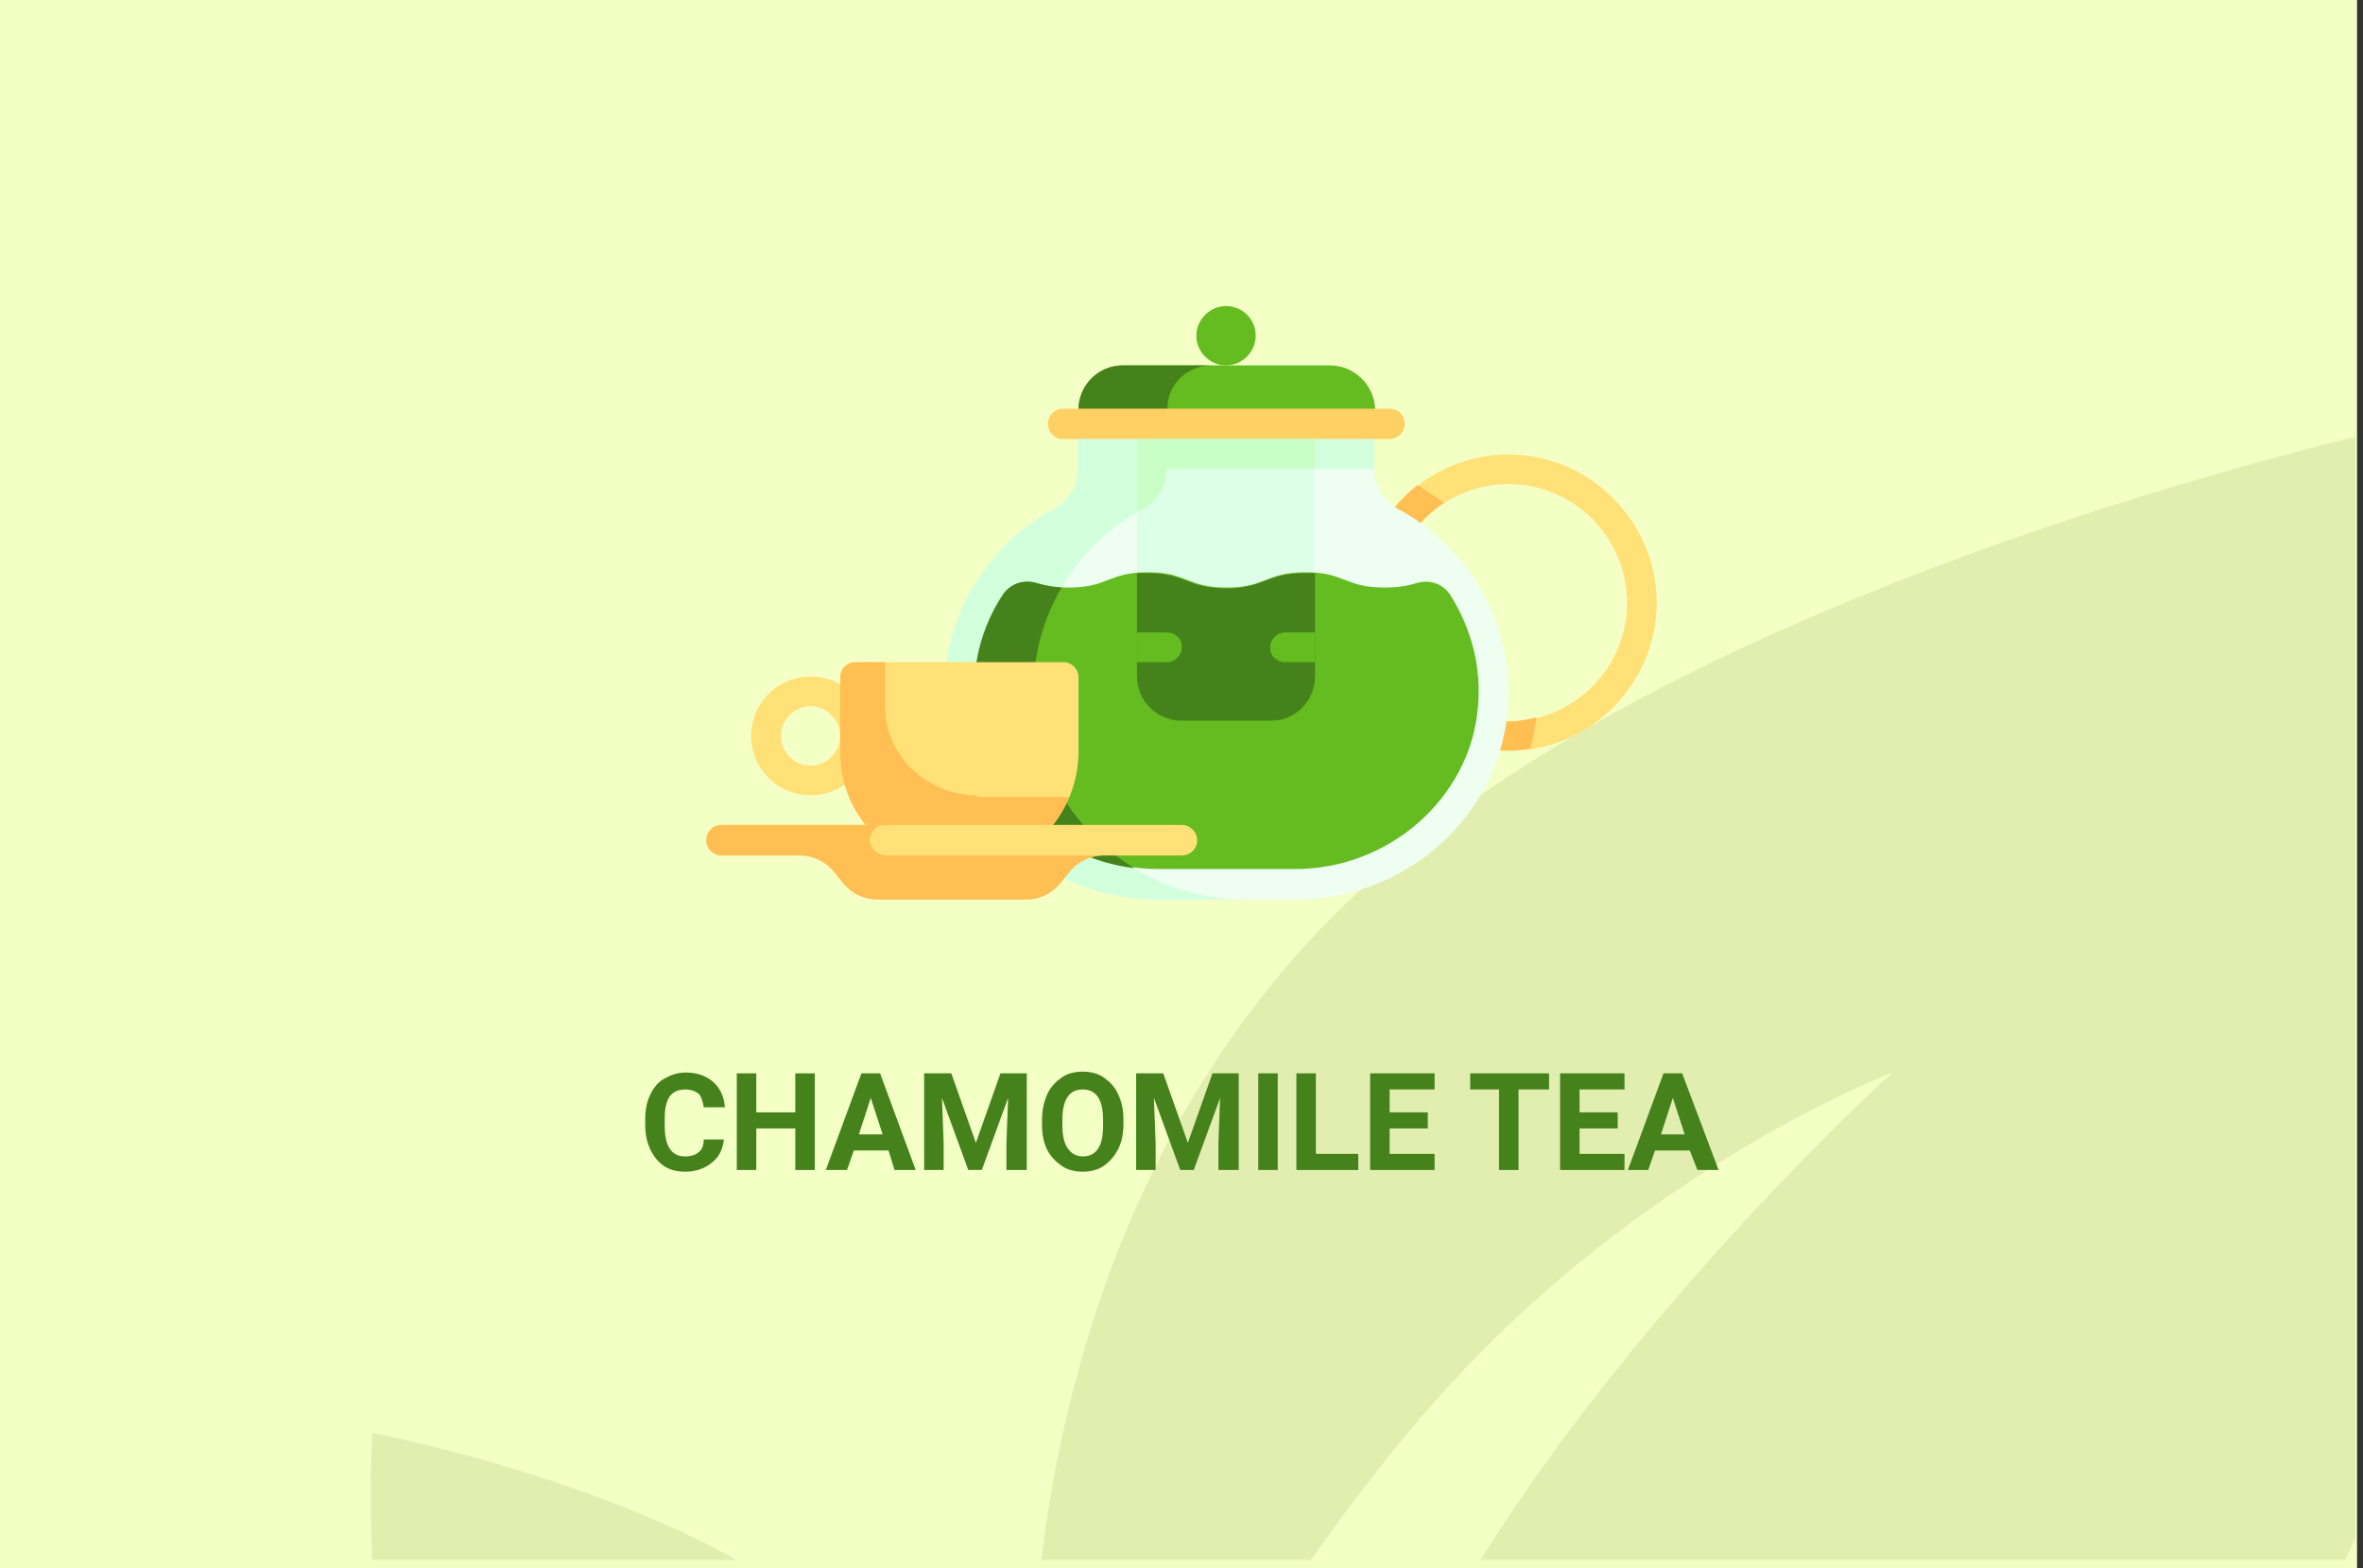 <?xml version="1.0" encoding="utf-8"?>
<!-- Generator: Adobe Illustrator 16.0.4, SVG Export Plug-In . SVG Version: 6.00 Build 0)  -->
<!DOCTYPE svg PUBLIC "-//W3C//DTD SVG 1.1//EN" "http://www.w3.org/Graphics/SVG/1.1/DTD/svg11.dtd">
<svg version="1.1" id="Слой_1" xmlns="http://www.w3.org/2000/svg" xmlns:xlink="http://www.w3.org/1999/xlink" x="0px" y="0px"
	 width="278.7px" height="185px" viewBox="0 0 278.7 185" enable-background="new 0 0 278.7 185" xml:space="preserve">
<rect x="0" y="0" width="278.7" height="185" fill="#333333" stroke="none"/>
<g id="Rectangle_756_1_" enable-background="new    ">
	<g id="Rectangle_756">
		<g>
			<rect fill="#F4FFC6" width="278" height="185"/>
		</g>
	</g>
</g>
<g id="Rectangle_757_copy_1_" enable-background="new    ">
	<g id="Rectangle_757_copy">
		<g>
			<path fill="#E2EEAF" d="M43.9,184h43c-18.6-10.4-43-15-43-15S43.5,175.2,43.9,184z M154.299,111.1
				C134,133.3,125.7,160.6,122.8,184h31.8c4.699-6.6,9.699-13.2,15-19.1c24-27.101,53.6-38.4,53.6-38.4S194,152.9,174.6,184h102
				c0.4-0.8,0.8-1.7,1.199-2.5v-130C246.1,59.4,184.1,78.5,154.299,111.1z"/>
		</g>
	</g>
</g>
<g>
	<path fill="#46821C" d="M85.4,134.2c-0.1,1.2-0.5,2.2-1.4,2.899c-0.8,0.7-1.9,1.101-3.2,1.101c-1.5,0-2.6-0.5-3.4-1.5
		c-0.8-1-1.3-2.3-1.3-4V132c0-1.1,0.2-2.1,0.6-2.9c0.4-0.8,0.9-1.5,1.7-1.899c0.7-0.4,1.5-0.7,2.5-0.7c1.3,0,2.4,0.4,3.2,1.1
		c0.8,0.7,1.3,1.7,1.4,3H83c-0.1-0.699-0.3-1.3-0.6-1.6c-0.4-0.3-0.9-0.5-1.6-0.5c-0.8,0-1.4,0.3-1.8,0.8
		c-0.4,0.601-0.6,1.4-0.6,2.601v0.899c0,1.2,0.2,2.101,0.6,2.7s1,0.9,1.8,0.9c0.7,0,1.3-0.2,1.6-0.5c0.4-0.301,0.6-0.801,0.6-1.5
		h2.4V134.2z"/>
	<path fill="#46821C" d="M96.1,138h-2.3v-4.9h-4.6v4.9h-2.3v-11.4h2.3v4.601h4.6V126.6h2.3V138z"/>
	<path fill="#46821C" d="M104.8,135.7h-4.1l-0.8,2.3h-2.5l4.2-11.4h2.2L108,138h-2.5L104.8,135.7z M101.3,133.8h2.8l-1.4-4.3
		L101.3,133.8z"/>
	<path fill="#46821C" d="M112.2,126.6l2.9,8.2l2.9-8.2h3.1V138h-2.4v-3.1l0.2-5.4l-3.1,8.5h-1.6l-3.1-8.5l0.2,5.4v3.1H109v-11.4
		H112.2z"/>
	<path fill="#46821C" d="M132.5,132.6c0,1.101-0.2,2.101-0.6,2.9s-1,1.5-1.7,2c-0.7,0.5-1.6,0.7-2.5,0.7c-0.9,0-1.8-0.2-2.5-0.7
		c-0.7-0.5-1.3-1.1-1.7-1.9c-0.4-0.8-0.6-1.8-0.6-2.899V132.1c0-1.1,0.2-2.1,0.6-3c0.4-0.899,1-1.5,1.7-2
		c0.7-0.5,1.6-0.699,2.5-0.699c0.9,0,1.8,0.199,2.5,0.699c0.7,0.5,1.3,1.101,1.7,2c0.4,0.9,0.6,1.801,0.6,2.9V132.6z M130.1,132.1
		c0-1.199-0.2-2.1-0.6-2.699c-0.4-0.601-1-0.9-1.8-0.9c-0.8,0-1.4,0.3-1.8,0.9c-0.4,0.6-0.6,1.5-0.6,2.699v0.601
		c0,1.2,0.2,2.1,0.6,2.7c0.4,0.6,1,1,1.8,1c0.8,0,1.4-0.301,1.8-0.9s0.6-1.5,0.6-2.7V132.1z"/>
	<path fill="#46821C" d="M137.2,126.6l2.9,8.2l2.9-8.2h3.1V138h-2.4v-3.1l0.2-5.4l-3.101,8.5H139.2l-3.1-8.5l0.2,5.4v3.1H134v-11.4
		H137.2z"/>
	<path fill="#46821C" d="M150.7,138h-2.3v-11.4h2.3V138z"/>
	<path fill="#46821C" d="M155.2,136.1h5v1.9h-7.3v-11.4h2.3V136.1z"/>
	<path fill="#46821C" d="M168.4,133.1h-4.5v3h5.3v1.9h-7.6v-11.4h7.6v1.9h-5.3v2.7h4.5V133.1z"/>
	<path fill="#46821C" d="M182.6,128.5h-3.5v9.5h-2.301v-9.5H173.4v-1.9h9.3v1.9H182.6z"/>
	<path fill="#46821C" d="M190.799,133.1h-4.5v3h5.301v1.9H184v-11.4h7.6v1.9h-5.301v2.7h4.5V133.1z"/>
	<path fill="#46821C" d="M199.299,135.7h-4.1l-0.8,2.3H192l4.199-11.4h2.2l4.3,11.4h-2.5L199.299,135.7z M195.9,133.8h2.8l-1.4-4.3
		L195.9,133.8z"/>
</g>
<g>
	<path fill="#FFE177" d="M177.9,88.6c-9.601,0-17.5-7.9-17.5-17.5s7.899-17.5,17.5-17.5s17.5,7.9,17.5,17.5S187.5,88.6,177.9,88.6z
		 M177.9,57.1c-7.7,0-14,6.3-14,14c0,7.7,6.3,14,14,14s14-6.3,14-14C191.9,63.4,185.6,57.1,177.9,57.1z"/>
	<path fill="#FFBF53" d="M177.9,85.1c-7.7,0-14-6.3-14-14c0-4.9,2.601-9.3,6.399-11.8c-1-0.7-2.1-1.4-3.1-2.1
		c-4.1,3.2-6.8,8.2-6.8,13.8c0,9.6,7.899,17.5,17.5,17.5c0.899,0,1.8-0.1,2.601-0.2c0.299-1.2,0.6-2.4,0.699-3.7
		C180.1,84.9,179,85.1,177.9,85.1z"/>
	<path fill="#EEFFF2" d="M165,60.1c-1.701-0.9-2.9-2.7-2.9-4.7v-7.1c0-2.9-2.4-5.2-5.2-5.2h-24.5c-2.9,0-5.2,2.4-5.2,5.2v7.1
		c0,2-1.1,3.7-2.9,4.7c-8.3,4.5-13.7,13.7-12.7,23.9c1.2,12.7,12.3,22.1,25,22.1h16.199c12.701,0,23.801-9.399,25-22.1
		C178.7,73.7,173.299,64.6,165,60.1z"/>
	<path fill="#DEFFE7" d="M134.1,50.1v29.8c0,2.9,2.4,5.2,5.2,5.2h10.5c2.9,0,5.201-2.4,5.201-5.2V50.1H134.1z"/>
	<path fill="#65BC20" d="M148.1,39.6c0,1.9-1.6,3.5-3.5,3.5s-3.5-1.6-3.5-3.5s1.6-3.5,3.5-3.5S148.1,37.6,148.1,39.6z"/>
	<path fill="#65BC20" d="M156.9,43.1h-24.5c-2.9,0-5.2,2.4-5.2,5.2v1.8h35v-1.8C162.1,45.4,159.7,43.1,156.9,43.1z"/>
	<path fill="#46821C" d="M142.9,43.1h-10.5c-2.9,0-5.2,2.4-5.2,5.2v1.8h10.5v-1.8C137.6,45.4,140,43.1,142.9,43.1z"/>
	<path fill="#FFD064" d="M163.9,51.8h-38.5c-1,0-1.8-0.8-1.8-1.8s0.8-1.8,1.8-1.8h38.5c1,0,1.8,0.8,1.8,1.8S164.799,51.8,163.9,51.8
		z"/>
	<path fill="#D2FFDC" d="M134.7,60.1c1.7-0.9,2.9-2.7,2.9-4.7v-0.1h24.5v-3.5h-35v3.6c0,2-1.1,3.7-2.9,4.7
		c-8.3,4.5-13.7,13.7-12.7,23.9c1.2,12.7,12.3,22.1,25,22.1H147c-12.701,0-23.8-9.399-25-22.1C121,73.7,126.4,64.6,134.7,60.1z"/>
	<path fill="#65BC20" d="M163.299,69.3c-4.699,0-4.699-1.8-9.299-1.8c-4.701,0-4.701,1.8-9.301,1.8c-4.699,0-4.699-1.8-9.3-1.8
		c-4.7,0-4.7,1.8-9.3,1.8c-1.7,0-2.7-0.2-3.7-0.5c-1.5-0.5-3.1,0-4,1.3c-2.6,3.9-3.8,8.7-3.3,13.5c1,10.6,10.5,18.9,21.5,18.9
		h16.199c11,0,20.5-8.3,21.5-18.9c0.5-4.9-0.799-9.6-3.299-13.5c-0.9-1.3-2.5-1.8-4-1.3C166,69.1,164.9,69.3,163.299,69.3z"/>
	<path fill="#46821C" d="M155.1,79.8V67.6c-0.4,0-0.7,0-1.2,0c-4.7,0-4.7,1.8-9.3,1.8c-4.7,0-4.7-1.8-9.3-1.8c-0.4,0-0.8,0-1.2,0
		v12.2c0,2.9,2.4,5.2,5.2,5.2h10.5C152.7,85.1,155.1,82.7,155.1,79.8z"/>
	<path fill="#46821C" d="M133.8,102.4c-6.4-3.9-11-10.5-11.8-18.4c-0.5-5.4,0.7-10.4,3.2-14.7c-1.3-0.1-2.1-0.3-2.9-0.5
		c-1.5-0.5-3.1,0-4,1.3c-2.6,3.9-3.8,8.7-3.3,13.5C115.9,93.4,123.8,101.2,133.8,102.4z"/>
	<path fill="#FFE177" d="M100.9,78.1c-1,0-1.8,0.8-1.8,1.8v8.8c0,4.2,1.8,7.899,4.8,10.5h18.5c2.9-2.601,4.8-6.3,4.8-10.5v-8.8
		c0-1-0.8-1.8-1.8-1.8H100.9z"/>
	<path fill="#FFE177" d="M95.6,93.8c-3.9,0-7-3.1-7-7c0-3.9,3.1-7,7-7s7,3.1,7,7C102.6,90.7,99.5,93.8,95.6,93.8z M95.6,83.3
		c-1.9,0-3.5,1.6-3.5,3.5c0,1.9,1.6,3.5,3.5,3.5s3.5-1.6,3.5-3.5C99.1,84.9,97.5,83.3,95.6,83.3z"/>
	<path fill="#65BC20" d="M137.6,74.6h-3.5v3.5h3.5c1,0,1.8-0.8,1.8-1.8S138.6,74.6,137.6,74.6z"/>
	<path fill="#65BC20" d="M151.6,78.1h3.5v-3.5h-3.5c-1,0-1.801,0.8-1.801,1.8S150.6,78.1,151.6,78.1z"/>
	<path fill="#C9FFC7" d="M155.1,51.8h-21v8.6c0.2-0.1,0.5-0.3,0.7-0.4c1.7-0.9,2.8-2.7,2.8-4.6c0,0,0-0.1,0.1-0.1h17.4V51.8z"/>
	<path fill="#FFBF53" d="M115.2,93.8c-5.8,0-10.8-4.6-10.8-10.4v-0.1v-5.2h-3.5c-1,0-1.8,0.8-1.8,1.8v8.8c0,4.2,1.8,7.899,4.8,10.5
		h18.5c1.6-1.4,2.9-3.2,3.7-5.2h-10.9V93.8z"/>
	<path fill="#FFE177" d="M139.4,97.3H85.1c-1,0-1.8,0.8-1.8,1.8s0.8,1.801,1.8,1.801h9.2c1.7,0,3.2,0.8,4.2,2.1l0.8,1
		c1,1.3,2.5,2.1,4.2,2.1H121c1.7,0,3.2-0.8,4.2-2.1l0.8-1c1-1.3,2.5-2.1,4.2-2.1h9.2c1,0,1.8-0.801,1.8-1.801
		S140.299,97.3,139.4,97.3z"/>
	<path fill="#FFBF53" d="M102.6,99.1c0-1,0.8-1.8,1.8-1.8H85.1c-1,0-1.8,0.8-1.8,1.8s0.8,1.801,1.8,1.801h9.2c1.7,0,3.2,0.8,4.2,2.1
		l0.8,1c1,1.3,2.5,2.1,4.2,2.1H121c1.7,0,3.2-0.8,4.2-2.1l0.8-1c1-1.3,2.5-2.1,4.2-2.1h-25.8C103.4,100.8,102.6,100,102.6,99.1z"/>
</g>
</svg>
